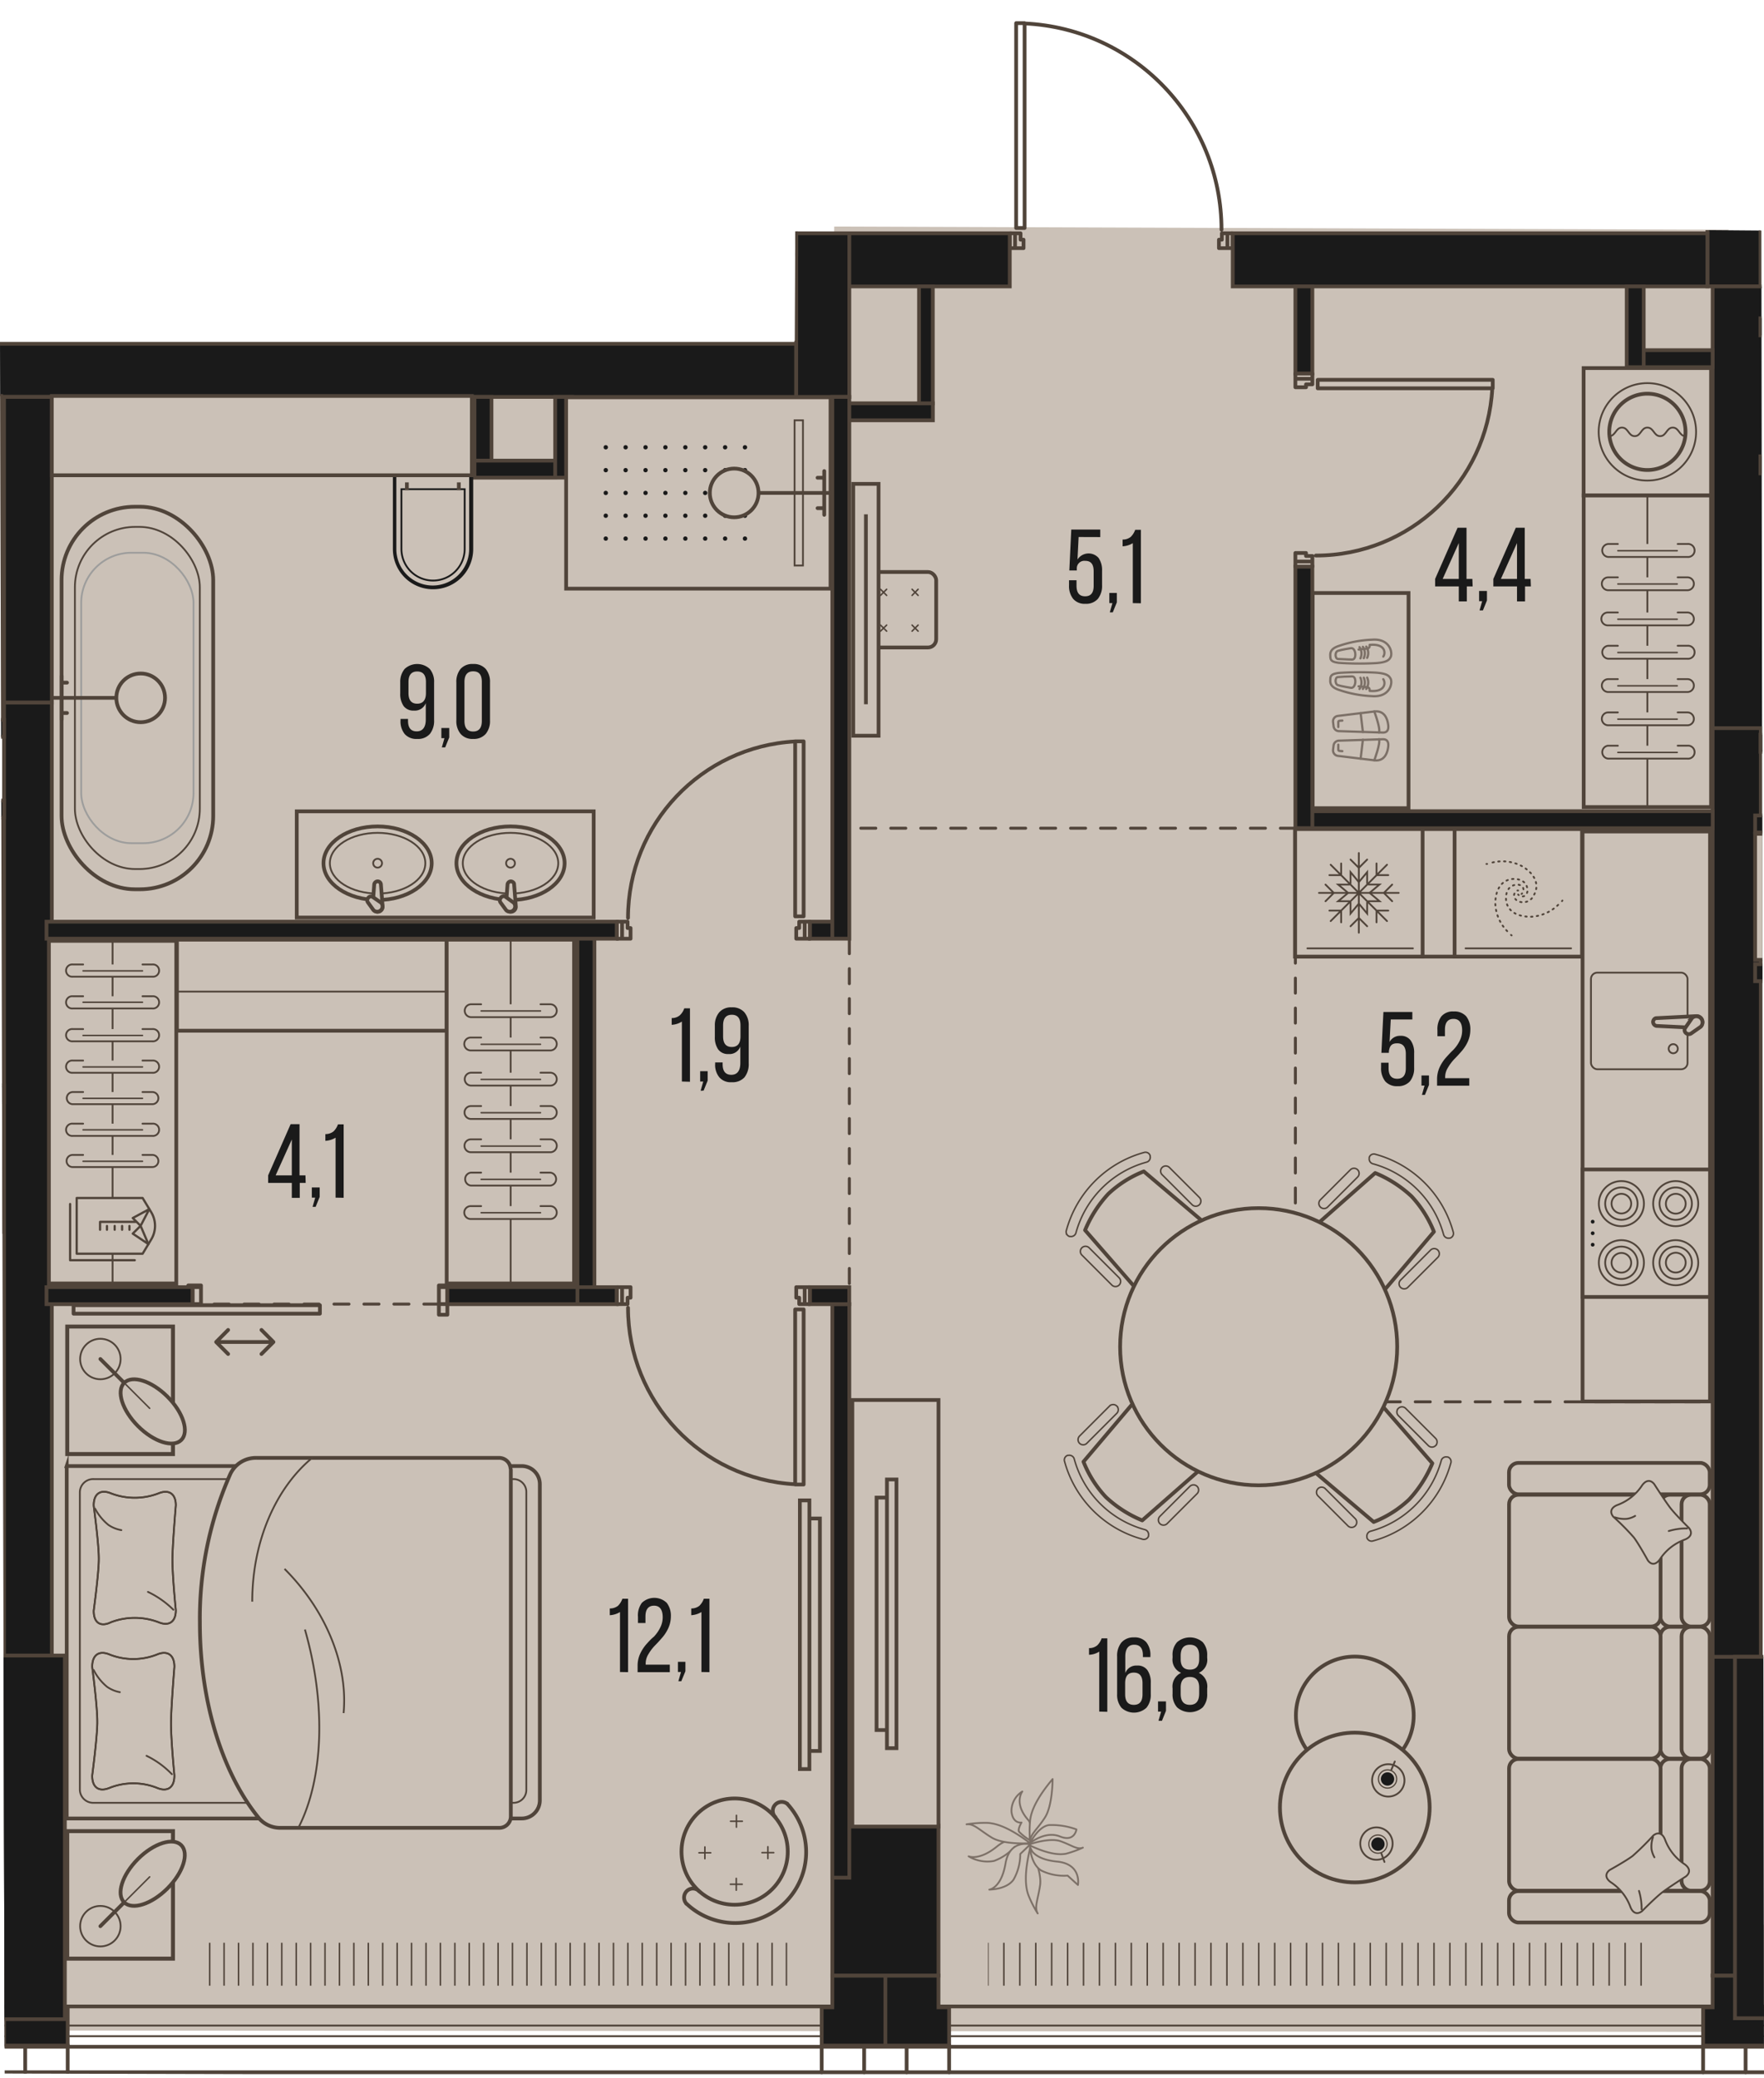 <svg version="1.1" xmlns="http://www.w3.org/2000/svg" xmlns:xlink="http://www.w3.org/1999/xlink" viewBox="356.099 554.372 235.43 277.224"><path d="m356.099 599.863 106.073-.031.071-14.79 28.029-.36.253-30.31 28.813 8.844 1.782 21.348 70.059.567.35 246.465-234.806-.577-.624-231.156Z" fill="none"></path><path fill="#cbc1b7" d="m361.902 603.54 105.18-.875.36-18.065 119.36.425.97 240.435-228.04-.18 2.17-221.74z"></path><clipPath id="a"><path d="m356.099 599.863 106.073-.031.071-14.79 28.029-.36.253-30.31 28.813 8.844 1.782 21.348 70.059.567.35 246.465-234.806-.577-.624-231.156Z" fill="none"></path></clipPath><g clip-path="url(#a)"><defs><clipPath></clipPath><clipPath></clipPath><clipPath></clipPath><clipPath></clipPath><clipPath></clipPath><clipPath></clipPath><clipPath></clipPath><clipPath></clipPath><clipPath></clipPath><clipPath></clipPath><clipPath></clipPath><clipPath></clipPath><clipPath></clipPath><clipPath></clipPath><clipPath></clipPath><clipPath></clipPath><clipPath id="b"><path fill="none" d="M487.965 813.57h87.26v6.08h-87.26z"></path></clipPath><clipPath></clipPath><clipPath></clipPath><clipPath></clipPath><clipPath></clipPath><clipPath></clipPath><clipPath></clipPath><clipPath></clipPath><clipPath id="c"><path fill="none" d="M383.025 813.57h78.13v6.08h-78.13z"></path></clipPath><clipPath></clipPath><clipPath></clipPath><clipPath></clipPath><clipPath></clipPath><clipPath></clipPath><clipPath></clipPath><clipPath id="d"><path fill="none" d="M436.015 613.03h20.44v14.229h-20.44z"></path></clipPath><clipPath></clipPath><clipPath></clipPath><clipPath></clipPath><clipPath></clipPath><clipPath></clipPath><clipPath></clipPath><pattern x="0" y="0" width="68.03" height="42.52" patternTransform="rotate(-180 -15591.348 -8648.557)" patternUnits="userSpaceOnUse"></pattern><pattern x="0" y="0" width="34.02" height="34.02" patternTransform="translate(-111.355 17030.785)" patternUnits="userSpaceOnUse"></pattern></defs><g data-name="Layer 1"><path fill="none" stroke="#51443a" stroke-dasharray="0 0 0 0 0 0 2 2" stroke-linecap="round" stroke-miterlimit="10" stroke-width=".4" d="M528.985 664.87h-59.53m0 14.74v46.49m59.53-61.23v76.529m0 .001h55.69m-170-13.04h-31.75"></path><path fill="#cbc1b7" d="M587.505 811.15h120.29v10.919h-120.29z"></path><path fill="#cbc1b7" d="M472.855 811.15h117.64v10.919h-117.64z"></path><g fill="none" stroke="#50443a" stroke-miterlimit="10" stroke-width=".2" clip-path="url(#b)"><path d="M575.125 813.569v5.73m-2.13-5.73v5.73m-2.13-5.73v5.73m-2.12-5.73v5.73m-2.13-5.73v5.73m-2.12-5.73v5.73m-2.13-5.73v5.73m-2.13-5.73v5.73m-2.12-5.73v5.73m-2.13-5.73v5.73m-2.12-5.73v5.73m-2.13-5.73v5.73m-2.13-5.73v5.73m-2.12-5.73v5.73m-2.13-5.73v5.73m-2.12-5.73v5.73m-2.13-5.73v5.73m-2.13-5.73v5.73m-2.12-5.73v5.73m-2.13-5.73v5.73m-2.12-5.73v5.73m-2.13-5.73v5.73m-2.13-5.73v5.73m-2.12-5.73v5.73m-2.13-5.73v5.73m-2.12-5.73v5.73m-2.13-5.73v5.73m-2.13-5.73v5.73m-2.12-5.73v5.73m-2.13-5.73v5.73m-2.13-5.73v5.73m-2.12-5.73v5.73m-2.13-5.73v5.73m-2.12-5.73v5.73m-2.13-5.73v5.73m-2.13-5.73v5.73m-2.12-5.73v5.73m-2.13-5.73v5.73m-2.12-5.73v5.73m-2.13-5.73v5.73m-2.13-5.73v5.73m-2.12-5.73v5.73"></path></g><path fill="#cbc1b7" d="M369.505 811.15h105.33v10.919h-105.33z"></path><g fill="none" stroke="#50443a" stroke-miterlimit="10" stroke-width=".2" clip-path="url(#c)"><path d="M461.065 813.569v5.73m-1.92-5.73v5.73m-1.93-5.73v5.73m-1.92-5.73v5.73m-1.93-5.73v5.73m-1.92-5.73v5.73m-1.93-5.73v5.73m-1.92-5.73v5.73m-1.93-5.73v5.73m-1.92-5.73v5.73m-1.93-5.73v5.73m-1.92-5.73v5.73m-1.92-5.73v5.73m-1.93-5.73v5.73m-1.92-5.73v5.73m-1.93-5.73v5.73m-1.92-5.73v5.73m-1.93-5.73v5.73m-1.92-5.73v5.73m-1.93-5.73v5.73m-1.92-5.73v5.73m-1.93-5.73v5.73m-1.92-5.73v5.73m-1.92-5.73v5.73m-1.93-5.73v5.73m-1.92-5.73v5.73m-1.93-5.73v5.73m-1.92-5.73v5.73m-1.93-5.73v5.73m-1.92-5.73v5.73m-1.93-5.73v5.73m-1.92-5.73v5.73m-1.93-5.73v5.73m-1.92-5.73v5.73m-1.92-5.73v5.73m-1.93-5.73v5.73m-1.92-5.73v5.73m-1.93-5.73v5.73m-1.92-5.73v5.73m-1.93-5.73v5.73m-1.92-5.73v5.73"></path></g><path fill="#cbc1b7" d="M241.955 811.15h117.64v10.919h-117.64z"></path><path fill="none" stroke="#50443a" stroke-linecap="round" stroke-linejoin="round" stroke-width=".5" d="M414.675 729.78h1.13m0 0v-1.42m0 0h-1.13m0 0v1.419m0-3.679v2.26m0 0h1.13m0 0v-2.26m0 0h-1.13m-32.88 0v2.26m0 0h1.13m0 0v-2.26m0 0h-1.13m3.15 7.32 1.6 1.599m-1.6-1.599 1.6-1.61m6.05 1.61-1.6 1.599m1.6-1.599-1.6-1.61m-6.05 1.61h7.65m-26.68-4.911v1.13m0 0h32.88m0 0v-1.13m0 0h-32.88m49.89-2.409h.57m0 0v-.23m0 0h-1.7m0 0v.23m-33.45 0h.57m1.13 0v-.23m0 0h-1.7m0 0v.23" data-name="doors sliding"></path><path fill="none" stroke="#50443a" stroke-linecap="round" stroke-linejoin="round" stroke-width=".5" d="M492.845 584.509v-27.05m-1.13 27.05v.28m1.13-27.329h-1.13m0 27.33h1.13m0 0v-.281m-1.13-27.049v27.049m0 .281h1.13m0 0v-27.33m0 0h-1.13m0 0v27.33m28.2 2.69v-1.98m0 0h-.74m0 0v.85m0 0h-.39m0 0v1.13m0 0h1.13m0-1.98v1.98m0 0h.71m0 0v-1.98m0 0h-.71m-28.34 1.98h1.13m0 0v-1.13m0 0h-.4m0 0v-.85m0 0h-.73m0 0v1.98m0-1.98h-.71m0 0v1.98m0 0h.71m0 0v-1.98m91.4-9.78h-27.04m27.04 1.13h.29m-27.33-1.13v1.13m27.33 0v-1.13m0 0h-.29m-27.04 1.13h27.04m.29 0v-1.13m0 0h-27.33m0 0v1.13m0 0h27.33m2.69.14v-1.13m0 0h-1.13m0 0v.399m0 0h-.85m0 0v.73m0 .001h1.98m-1.98 0v.709m0 0h1.98m0 0v-.71m0 .001h-1.98m-51.73 29.19h23.08m-23.08-1.13h-.28m23.36 1.13v-1.13m-23.36 0v1.13m0 0h.28m23.08-1.13h-23.08m-.28 0v1.13m0 0h23.36m0 0v-1.13m0 0h-23.36m-2.98 24.24h2.27m0 0v-.74m0 0h-.85m0 0v-.4m0 0h-1.42m0 0v1.14m2.27 0h-2.27m0 0v.7m0 0h2.27m0 0v-.7m-2.27-24.38v1.13m0 0h1.42m0 0v-.39m0 0h.85m0 0v-.74m0 0h-2.27m2.27 0v-.711m0 0h-2.27m0 0v.71m0 .001h2.27m-69.03 71.44v-23.071m1.13 23.071v.279m-1.13-23.349h1.13m0 23.349h-1.13m0 0v-.28m1.13-23.069v23.07m0 .279v-23.35m0 .001h-1.13m0 0v23.349m0 0h1.13m.14 2.981v-2.27m0 0h-.73m0 0v.849m0 0h-.4m0 0v1.42m0 .001h1.13m0-2.27v2.27m0 0h.71m0 0v-2.27m0 0h-.71m-24.37 2.27h1.13m0 0v-1.421m0 0h-.4m0 0v-.85m0 .001h-.73m0 0v2.27m0-2.27h-.71m0 0v2.27m0 0h.71m0 0v-2.27m23.1 52.02v23.07m1.13-23.07v-.291m-1.13 23.361h1.13m0-23.361h-1.13m0 0v.29m1.13 23.071v-23.07m0-.291h-1.13m0 0v23.36m0 .001h1.13m0 0v-23.361m-24.23-2.969v2.26m0 0h.73m0 0v-.851m0 0h.4m0 0v-1.41m0 .001h-1.13m0 2.26v-2.26m0 0h-.71m0 0v2.26m0 0h.71m24.37-2.26h-1.13m0 0v1.409m0 0h.4m0 0v.85m0 .001h.73m0 0v-2.26m0 2.26h.71m0 0v-2.26m0 0h-.71m0 0v2.26m55.63-143.341c0-14.721-11.574-26.841-26.28-27.52m90.65-8.059c-14.723 0-26.846 11.572-27.53 26.28m-24.25 52.77c12.533.006 22.88-9.796 23.55-22.31m-93.04 47.11c-12.51.679-22.307 11.02-22.31 23.549m0 52.011c.003 12.528 9.8 22.87 22.31 23.549"></path><g fill="none" stroke="#50443a" stroke-linecap="square" stroke-linejoin="round"><path stroke-width=".5" d="M9.675 10.51h811.56v811.559H9.675z"></path><path stroke-width=".25" d="M7.125 7.96h816.66v816.659H7.125z"></path><path stroke-width=".25" d="M5.705 6.539h819.5v819.5H5.705z"></path><path stroke-width=".5" d="M4.285 5.119h822.33v822.33H4.285z"></path><path stroke-width=".5" d="M.885 1.719h829.13v829.13H.885z"></path></g><path fill="none" stroke="#50443a" stroke-linecap="round" stroke-linejoin="round" stroke-width=".5" d="M465.765 827.17v3.68m5.67 0v-3.68m-111.97 0v3.68m5.67 0v-3.68m218.27 0v3.68m5.67 0v-3.68m-111.97 0v3.68m5.67 0v-3.68"></path><path fill="#1a1a1a" fill-rule="evenodd" stroke="#50443a" stroke-miterlimit="10" stroke-width=".5" d="M356.635 817.939v4.25h-8.51v5.1h8.51v-9.35zm109.13 9.351h8.5v-9.351h-7.08v4.25h-1.42v5.1zm-102.75-9.351h-6.38v9.35h8.5v-5.1h-2.12v-4.25zm111.25 9.351h8.51v-5.101h-1.42v-4.25h-7.09v9.35zm117.64 0v-5.101h-.85v-4.25h-6.38v4.25h-1.27v5.1h8.5z"></path><path fill="#1a1a1a" stroke="#50443a" stroke-miterlimit="10" stroke-width=".5" d="M467.185 797.939h14.17v20h-14.17zm116.79-220.24h7.09v14.88h-7.09zm-296.22 22.541h174.61v7.09h-174.61z"></path><path fill="#1a1a1a" stroke="#50443a" stroke-miterlimit="10" stroke-width=".5" d="M356.635 607.329h6.38v40.78h-6.38zm0 168.091h6.38v42.52h-6.38zm228.04 0h6.38v42.52h-6.38zM462.365 585.5h7.09v21.83h-7.09zm58.26 0h63.35v7.09h-63.35zm-51.17 0h21.41v7.09h-21.41z"></path><path fill="#1a1a1a" fill-rule="evenodd" stroke="#50443a" stroke-miterlimit="10" stroke-width=".5" d="M592.315 592.59h-7.64v62.07h7.64v-62.07z"></path><path fill="#1a1a1a" stroke="#50443a" stroke-miterlimit="10" stroke-width=".5" d="M584.675 651.519h6.43v123.9h-6.43zm-228.04-3.409h6.38v127.31h-6.38zm-61.8-62.61h167.53v2.83h-167.53zm296.22 11.34h15.19v2.27h-15.19zm0 18.419h13.04v2.27h-13.04z"></path><path fill="#1a1a1a" stroke="#50443a" stroke-miterlimit="10" stroke-width=".5" d="M591.065 652.4h9.91v2.27h-9.91zm-.72 10.77h10.63v2.27h-10.63zm-121.31-54.99h11.57v2.27h-11.57zm104.17-15.59h2.27v10.77h-2.27zm2.27 8.5h9.2v2.27h-9.2zm-145.28 6.239h2.27v10.77h-2.27zm-10.77 8.5h10.77v2.27h-10.77zm0-8.5h2.27v8.5h-2.27z"></path><path fill="#1a1a1a" stroke="#50443a" stroke-miterlimit="10" stroke-width=".5" d="M478.755 592.59h1.84v15.59h-1.84z"></path><path fill="#1a1a1a" fill-rule="evenodd" stroke="#50443a" stroke-miterlimit="10" stroke-width=".5" d="M349.405 661.18h-2.69v2.269h9.92v-2.27h-.71v.29h-7.09l.57-.29z"></path><path fill="#1a1a1a" stroke="#50443a" stroke-miterlimit="10" stroke-width=".5" d="M346.715 650.41h9.92v2.27h-9.92zm243.63 32.599h76.54v2.27h-76.54zm-61.36-90.419h2.27v11.609h-2.27zm0 37.4h2.27v34.87h-2.27zm2.27 32.61h53.43v2.27h-53.43zm-64.07-55.271h2.27v72.28h-2.27zm-104.88 70.011h76.11v2.27h-76.11zm101.9 0h2.98v2.27h-2.98zm-31.04 2.27h2.27v46.49h-2.27zm-17.36 46.49h17.36v2.27h-17.36zm-53.5 0h19.49v2.27h-19.49zm104.88 2.26h2.27v76.53h-2.27zm-34.02-2.26h5.24v2.27h-5.24z"></path><path fill="#1a1a1a" stroke="#50443a" stroke-miterlimit="10" stroke-width=".5" d="M464.205 726.1h5.24v2.27h-5.24zm-174.19-26.93h66.61v2.27h-66.61zm297.64 76.25h6.67v48.22h-6.67zm-232.94-.17h10.04v48.52h-10.04z"></path><path fill="#cbc1b7" stroke="#50443a" stroke-miterlimit="10" stroke-width=".5" d="M567.455 603.479h17.01v17.01h-17.01z"></path><circle cx="575.965" cy="611.989" r="6.5" fill="none" stroke="#50443a" stroke-linecap="round" stroke-miterlimit="10" stroke-width=".24"></circle><path d="M575.965 606.9a5.09 5.09 0 1 1-5.09 5.09 5.1 5.1 0 0 1 5.09-5.091Z" fill="none" stroke="#50443a" stroke-linecap="round" stroke-miterlimit="10" stroke-width=".5"></path><path d="M581.055 612.56c-.85 0-.85-1.14-1.7-1.14s-.85 1.14-1.69 1.14-.85-1.14-1.7-1.14-.84 1.14-1.69 1.14-.85-1.14-1.7-1.14-.85 1.14-1.7 1.14" fill="none" stroke="#50443a" stroke-linecap="round" stroke-miterlimit="10" stroke-width=".24"></path><path fill="#cbc1b7" stroke="#50443a" stroke-miterlimit="10" stroke-width=".5" d="M590.345 665.62h13.08v16.82h-13.08zm-194.64-3.001h39.63v14.17h-39.63z"></path><path d="M413.895 632.73a5.11 5.11 0 0 1-5.11-5.1v-10h10.22v10a5.11 5.11 0 0 1-5.11 5.1Z" fill="#cbc1b7"></path><path d="M418.715 617.87v9.76a4.86 4.86 0 0 1-9.72 0v-9.76h9.72m.5-.5h-10.68v10.26a5.36 5.36 0 0 0 10.72 0v-10.26h-.04Z" fill="#1a1a1a"></path><path d="M417.995 619.759v7.85a4.1 4.1 0 0 1-8.2 0v-7.85h8.2m.24-.24h-8.68v8.09a4.34 4.34 0 0 0 8.68 0v-8.09Z" fill="#1a1a1a"></path><path fill="none" stroke="#50443a" stroke-miterlimit="10" stroke-width=".5" d="M417.335 619.75v-1.02m-6.93 1.02v-1.02"></path><ellipse cx="406.495" cy="669.539" rx="7.22" ry="4.91" fill="#cbc1b7" stroke="#50443a" stroke-miterlimit="10" stroke-width=".5"></ellipse><ellipse cx="406.495" cy="669.539" rx="6.37" ry="4.05" fill="none" stroke="#50443a" stroke-miterlimit="10" stroke-width=".24"></ellipse><circle cx="406.495" cy="669.539" r=".59" fill="none" stroke="#50443a" stroke-miterlimit="10" stroke-width=".24"></circle><path d="m406.935 672.35.23 3a.67.67 0 0 1-1.34 0l.22-3a.48.48 0 0 1 .45-.391.44.44 0 0 1 .44.39Z" fill="#cbc1b7" fill-rule="evenodd" stroke="#50443a" stroke-miterlimit="10" stroke-width=".5"></path><path d="m405.895 674.079 1.05.72a.71.71 0 0 1 0 1 .71.71 0 0 1-1 0l-.72-1a.47.47 0 0 1 0-.61.45.45 0 0 1 .67-.11Z" fill="#cbc1b7" fill-rule="evenodd" stroke="#50443a" stroke-miterlimit="10" stroke-width=".5"></path><ellipse cx="424.235" cy="669.539" rx="7.22" ry="4.91" fill="#cbc1b7" stroke="#50443a" stroke-miterlimit="10" stroke-width=".5"></ellipse><ellipse cx="424.235" cy="669.539" rx="6.37" ry="4.05" fill="none" stroke="#50443a" stroke-miterlimit="10" stroke-width=".24"></ellipse><circle cx="424.235" cy="669.539" r=".59" fill="none" stroke="#50443a" stroke-miterlimit="10" stroke-width=".24"></circle><path d="m424.715 672.35.23 3a.67.67 0 0 1-.66.669.67.67 0 0 1-.67-.67l.22-3a.48.48 0 0 1 .45-.39c.09 0 .43.11.43.39Z" fill="#cbc1b7" fill-rule="evenodd" stroke="#50443a" stroke-miterlimit="10" stroke-width=".5"></path><path d="m423.645 674.079 1 .72a.71.71 0 0 1 0 1 .7.7 0 0 1-1 0l-.73-1a.5.5 0 0 1 0-.61.46.46 0 0 1 .73-.11Z" fill="#cbc1b7" fill-rule="evenodd" stroke="#50443a" stroke-miterlimit="10" stroke-width=".5"></path><path fill="#cbc1b7" stroke="#50443a" stroke-miterlimit="10" stroke-width=".5" d="M431.655 607.379h35.29v25.53h-35.29z"></path><g fill="#1a1a1a" clip-path="url(#d)"><circle cx="436.945" cy="626.229" r=".29"></circle><circle cx="436.945" cy="623.179" r=".29"></circle><circle cx="436.945" cy="620.139" r=".29"></circle><circle cx="436.945" cy="617.099" r=".29"></circle><circle cx="436.945" cy="614.049" r=".29"></circle><circle cx="439.595" cy="626.229" r=".29"></circle><circle cx="439.595" cy="623.179" r=".29"></circle><circle cx="439.595" cy="620.139" r=".29"></circle><circle cx="439.595" cy="617.099" r=".29"></circle><circle cx="439.595" cy="614.049" r=".29"></circle><circle cx="442.255" cy="626.229" r=".29"></circle><circle cx="442.255" cy="623.179" r=".29"></circle><circle cx="442.255" cy="620.139" r=".29"></circle><circle cx="442.255" cy="617.099" r=".29"></circle><circle cx="442.255" cy="614.049" r=".29"></circle><circle cx="444.905" cy="626.229" r=".29"></circle><circle cx="444.905" cy="623.179" r=".29"></circle><circle cx="444.905" cy="620.139" r=".29"></circle><circle cx="444.905" cy="617.099" r=".29"></circle><circle cx="444.905" cy="614.049" r=".29"></circle><circle cx="447.565" cy="626.229" r=".29"></circle><circle cx="447.565" cy="623.179" r=".29"></circle><circle cx="447.565" cy="620.139" r=".29"></circle><circle cx="447.565" cy="617.099" r=".29"></circle><circle cx="447.565" cy="614.049" r=".29"></circle><circle cx="450.215" cy="626.229" r=".29"></circle><circle cx="450.215" cy="623.179" r=".29"></circle><circle cx="450.215" cy="620.139" r=".29"></circle><circle cx="450.215" cy="617.099" r=".29"></circle><circle cx="450.215" cy="614.049" r=".29"></circle><circle cx="452.875" cy="626.229" r=".29"></circle><circle cx="452.875" cy="623.179" r=".29"></circle><circle cx="452.875" cy="620.139" r=".29"></circle><circle cx="452.875" cy="617.099" r=".29"></circle><circle cx="452.875" cy="614.049" r=".29"></circle><circle cx="455.525" cy="626.229" r=".29"></circle><circle cx="455.525" cy="623.179" r=".29"></circle><circle cx="455.525" cy="620.139" r=".29"></circle><circle cx="455.525" cy="617.099" r=".29"></circle><circle cx="455.525" cy="614.049" r=".29"></circle></g><path fill="#cbc1b7" stroke="#50443a" stroke-miterlimit="10" stroke-width=".24" d="M462.145 610.45h1.12v19.37h-1.12z"></path><path fill="none" stroke="#50443a" stroke-miterlimit="10" stroke-width=".5" d="M466.955 620.139h-9.62"></path><path fill="none" stroke="#50443a" stroke-linecap="round" stroke-miterlimit="10" stroke-width=".5" d="M466.105 623.06v-5.84m0 4.95h-.89m.89-4.06h-.89"></path><circle cx="454.085" cy="620.139" r="3.25" fill="#cbc1b7" stroke="#50443a" stroke-miterlimit="10" stroke-width=".5"></circle><path fill="#cbc1b7" stroke="#50443a" stroke-miterlimit="10" stroke-width=".5" d="M330.725 663.77h25.53v35.1h-25.53z"></path><rect x="364.315" y="621.979" width="20.24" height="51.04" rx="9.79" ry="9.79" fill="#cbc1b7" stroke="#50443a" stroke-miterlimit="10" stroke-width=".5"></rect><rect x="366.095" y="624.669" width="16.67" height="45.65" rx="8.05" ry="8.05" fill="#cbc1b7" stroke="#50443a" stroke-miterlimit="10" stroke-width=".24"></rect><rect x="366.935" y="628.119" width="14.99" height="38.75" rx="6.7" ry="6.7" fill="#cbc1b7" stroke="#9d9d9c" stroke-miterlimit="10" stroke-width=".24"></rect><path fill="none" stroke="#50443a" stroke-miterlimit="10" stroke-width=".5" d="M363.195 647.48h9.91"></path><path fill="none" stroke="#50443a" stroke-linecap="round" stroke-miterlimit="10" stroke-width=".5" d="M364.335 644.56v5.829m0-4.94h.71m-.71 4.051h.71"></path><circle cx="374.875" cy="647.479" r="3.25" fill="#cbc1b7" stroke="#50443a" stroke-miterlimit="10" stroke-width=".5"></circle><path fill="#cbc1b7" stroke="#50443a" stroke-miterlimit="10" stroke-width=".5" d="M363.015 607.199h56.06v10.58h-56.06zm-18.54.001h11.78v43.07h-11.78zm184.47 57.789h54.83v17.01h-54.83z"></path><path fill="#cbc1b7" stroke="#50443a" stroke-miterlimit="10" stroke-width=".5" d="M567.315 665.31h17.01v76.04h-17.01z"></path><path fill="#cbc1b7" stroke="#50443a" stroke-miterlimit="10" stroke-width=".5" d="M567.315 710.4h17.01v17.01h-17.01z"></path><circle cx="579.745" cy="714.959" r="3.01" fill="none" stroke="#50443a" stroke-linecap="round" stroke-miterlimit="10" stroke-width=".24"></circle><path d="M577.585 714.96a2.16 2.16 0 1 1 2.16 2.159h0a2.16 2.16 0 0 1-2.16-2.16Z" fill="none" stroke="#50443a" stroke-linecap="round" stroke-miterlimit="10" stroke-width=".24"></path><path d="M578.435 714.96a1.32 1.32 0 1 1 1.28 1.33 1.31 1.31 0 0 1-1.28-1.33Z" fill="none" stroke="#50443a" stroke-linecap="round" stroke-miterlimit="10" stroke-width=".24"></path><circle cx="579.745" cy="722.839" r="3.01" fill="none" stroke="#50443a" stroke-linecap="round" stroke-miterlimit="10" stroke-width=".24"></circle><path d="M577.585 722.85a2.16 2.16 0 1 1 2.16 2.159h0a2.16 2.16 0 0 1-2.16-2.16Z" fill="none" stroke="#50443a" stroke-linecap="round" stroke-miterlimit="10" stroke-width=".24"></path><path d="M578.435 722.85a1.32 1.32 0 1 1 1.31 1.3 1.31 1.31 0 0 1-1.31-1.3Z" fill="none" stroke="#50443a" stroke-linecap="round" stroke-miterlimit="10" stroke-width=".24"></path><circle cx="572.495" cy="714.959" r="3.01" fill="none" stroke="#50443a" stroke-linecap="round" stroke-miterlimit="10" stroke-width=".24"></circle><path d="M570.335 714.96a2.16 2.16 0 1 1 2.16 2.159h0a2.16 2.16 0 0 1-2.16-2.16Z" fill="none" stroke="#50443a" stroke-linecap="round" stroke-miterlimit="10" stroke-width=".24"></path><path d="M571.185 714.96a1.31 1.31 0 1 1 1.31 1.309h0a1.31 1.31 0 0 1-1.31-1.31Z" fill="none" stroke="#50443a" stroke-linecap="round" stroke-miterlimit="10" stroke-width=".24"></path><circle cx="572.495" cy="722.839" r="3.01" fill="none" stroke="#50443a" stroke-linecap="round" stroke-miterlimit="10" stroke-width=".24"></circle><path d="M570.335 722.85a2.16 2.16 0 1 1 2.16 2.159h0a2.16 2.16 0 0 1-2.16-2.16Z" fill="none" stroke="#50443a" stroke-linecap="round" stroke-miterlimit="10" stroke-width=".24"></path><path d="M571.185 722.85a1.31 1.31 0 0 1 2.62 0 1.31 1.31 0 0 1-2.62 0Z" fill="none" stroke="#50443a" stroke-linecap="round" stroke-miterlimit="10" stroke-width=".24"></path><circle cx="568.665" cy="717.369" r=".25" fill="#1a1a1a"></circle><circle cx="568.665" cy="718.909" r=".25" fill="#1a1a1a"></circle><circle cx="568.665" cy="720.439" r=".25" fill="#1a1a1a"></circle><path fill="#cbc1b7" stroke="#50443a" stroke-miterlimit="10" stroke-width=".5" d="M528.955 664.99h17.01V682h-17.01z"></path><path fill="none" stroke="#50443a" stroke-linecap="round" stroke-miterlimit="10" stroke-width=".24" d="M536.345 672.22v-1.49l1.11 1.33m1.11.16v-1.49l-1.11 1.33m1.28.319h1.48l-1.33 1.12"></path><path fill="none" stroke="#50443a" stroke-linecap="round" stroke-miterlimit="10" stroke-width=".24" d="M538.735 674.61h1.48l-1.33-1.12m-.32 1.29v1.479l-1.11-1.33m-1.11-.149v1.479l1.11-1.33m-1.28-.319h-1.48l1.33-1.11m.15-1.111h-1.48l1.33 1.11m1.43.001v-5.32m0 1.98-1.11-1.11m2.22 0-1.11 1.11m0 3.34 3.76-3.76m-1.4 1.389v-1.56m1.57 1.56h-1.57m-2.36 2.371h5.32m-1.98 0 1.11-1.111m0 2.221-1.11-1.11m-3.34 0 3.76 3.759m-1.4-1.399h1.57m-1.57 1.57v-1.57m-2.36-2.36v5.31m0-1.97 1.11 1.109m-2.22 0 1.11-1.11m0-3.339-3.76 3.759m1.4-1.399v1.57m-1.57-1.57h1.57m2.36-2.36h-5.32m1.98 0-1.11 1.11m0-2.221 1.11 1.11m3.34.001-3.76-3.76m1.4 1.389h-1.57m1.57-1.56v1.56m-4.51 9.771h14.09"></path><path fill="#cbc1b7" stroke="#50443a" stroke-miterlimit="10" stroke-width=".5" d="M550.235 664.99h17.01V682h-17.01z"></path><g fill="none" stroke="#50443a" stroke-linecap="round" stroke-linejoin="round" stroke-width=".24"><path d="m559.175 673.639.07-.07"></path><path d="M559.425 673.019a.59.59 0 0 0-.12-.31.87.87 0 0 0-.67-.31c-.76 0-1.54.49-1.54 1.82 0 1 .61 2.41 3.23 2.47h0a5.63 5.63 0 0 0 4-1.87" stroke-dasharray="0 0 0 0 0 0 .19 .58"></path><path d="m564.565 674.6.06-.081"></path></g><g fill="none" stroke="#50443a" stroke-linecap="round" stroke-linejoin="round" stroke-width=".24"><path d="M558.715 673.18h-.09"></path><path d="M558.225 673.59a.66.66 0 0 0-.06.34 1 1 0 0 0 .42.61 1.58 1.58 0 0 0 2.26-.8c.48-.82.68-2.39-1.55-3.77h0a5.61 5.61 0 0 0-4.41-.41" stroke-dasharray="0 0 0 0 0 0 .19 .58"></path><path d="M554.575 669.639h-.09"></path></g><g fill="none" stroke="#50443a" stroke-linecap="round" stroke-linejoin="round" stroke-width=".24"><path d="m558.715 673.72.08.07"></path><path d="M559.335 673.97a.6.6 0 0 0 .32-.12.9.9 0 0 0 .31-.67c0-.76-.49-1.54-1.83-1.54-.94 0-2.4.61-2.47 3.23h0a5.6 5.6 0 0 0 1.87 4" stroke-dasharray="0 0 0 0 0 0 .19 .58"></path><path d="m557.765 679.11.08.06"></path></g><path fill="none" stroke="#50443a" stroke-linecap="round" stroke-miterlimit="10" stroke-width=".24" d="M551.695 680.9h14.09"></path><path fill="#cbc1b7" d="M567.635 682.329h16.37v16.51h-16.37z"></path><rect x="568.435" y="684.139" width="12.89" height="12.89" rx=".85" ry=".85" fill="none" stroke="#50443a" stroke-linecap="round" stroke-miterlimit="10" stroke-width=".24"></rect><path d="m577.175 690.21 5.36-.271c.431 0 .78.35.78.78v.01a.78.78 0 0 1-.78.78l-5.36-.26a.56.56 0 0 1-.45-.52c-.01-.16.13-.51.45-.52Z" fill="#cbc1b7" fill-rule="evenodd" stroke="#50443a" stroke-miterlimit="10" stroke-width=".5"></path><path d="m581.075 691.43.85-1.23a.83.83 0 0 1 1.16 0 .82.82 0 0 1 0 1.159l-1.23.86a.58.58 0 0 1-.72 0 .53.53 0 0 1-.06-.79Z" fill="#cbc1b7" fill-rule="evenodd" stroke="#50443a" stroke-miterlimit="10" stroke-width=".5"></path><circle cx="579.415" cy="694.289" r=".61" fill="none" stroke="#50443a" stroke-linecap="round" stroke-miterlimit="10" stroke-width=".24"></circle><rect x="577.705" y="789.049" width="6.57" height="17.58" rx="1.26" ry="1.26" fill="#cbc1b7" stroke="#50443a" stroke-linecap="round" stroke-linejoin="round" stroke-width=".5"></rect><rect x="557.495" y="806.679" width="26.79" height="4.19" rx="1.26" ry="1.26" fill="#cbc1b7" stroke="#50443a" stroke-linecap="round" stroke-linejoin="round" stroke-width=".5"></rect><rect x="557.495" y="749.549" width="26.79" height="4.19" rx="1.26" ry="1.26" fill="#cbc1b7" stroke="#50443a" stroke-linecap="round" stroke-linejoin="round" stroke-width=".5"></rect><rect x="580.525" y="789.049" width="3.76" height="17.58" rx="1.26" ry="1.26" fill="#cbc1b7" stroke="#50443a" stroke-linecap="round" stroke-linejoin="round" stroke-width=".5"></rect><rect x="557.505" y="789.049" width="20.22" height="17.58" rx="1.26" ry="1.26" fill="#cbc1b7" stroke="#50443a" stroke-linecap="round" stroke-linejoin="round" stroke-width=".5"></rect><rect x="577.705" y="771.419" width="6.57" height="17.58" rx="1.26" ry="1.26" fill="#cbc1b7" stroke="#50443a" stroke-linecap="round" stroke-linejoin="round" stroke-width=".5"></rect><rect x="580.525" y="771.419" width="3.76" height="17.58" rx="1.26" ry="1.26" fill="#cbc1b7" stroke="#50443a" stroke-linecap="round" stroke-linejoin="round" stroke-width=".5"></rect><rect x="557.505" y="771.419" width="20.22" height="17.58" rx="1.26" ry="1.26" fill="#cbc1b7" stroke="#50443a" stroke-linecap="round" stroke-linejoin="round" stroke-width=".5"></rect><rect x="577.705" y="753.799" width="6.57" height="17.58" rx="1.26" ry="1.26" fill="#cbc1b7" stroke="#50443a" stroke-linecap="round" stroke-linejoin="round" stroke-width=".5"></rect><rect x="580.525" y="753.799" width="3.76" height="17.58" rx="1.26" ry="1.26" fill="#cbc1b7" stroke="#50443a" stroke-linecap="round" stroke-linejoin="round" stroke-width=".5"></rect><rect x="557.505" y="753.799" width="20.22" height="17.58" rx="1.26" ry="1.26" fill="#cbc1b7" stroke="#50443a" stroke-linecap="round" stroke-linejoin="round" stroke-width=".5"></rect><path d="M570.925 803.87s2.2-1.22 3.07-1.88a35.796 35.796 0 0 0 2.77-2.74c.69-.54 1.28-.22 1.58.62a6.7 6.7 0 0 0 2.51 3.17c.75.49.93 1.14.25 1.68 0 0-2.17 1.38-3.11 2.09s-2.72 2.52-2.74 2.54c-.69.539-1.28.219-1.58-.62a6.68 6.68 0 0 0-2.51-3.18c-.75-.48-.93-1.14-.24-1.68Z" fill="#cbc1b7"></path><path d="M570.925 803.87s2.2-1.22 3.07-1.88a35.796 35.796 0 0 0 2.77-2.74c.69-.54 1.28-.22 1.58.62a6.7 6.7 0 0 0 2.51 3.17c.75.49.93 1.14.25 1.68 0 0-2.17 1.38-3.11 2.09s-2.72 2.52-2.74 2.54c-.69.539-1.28.219-1.58-.62a6.68 6.68 0 0 0-2.51-3.18c-.75-.48-.93-1.14-.24-1.68Z" fill="none" stroke="#50443a" stroke-linecap="round" stroke-linejoin="round" stroke-width=".24"></path><path d="M576.715 799.48a3.78 3.78 0 0 0-.2 1.599c.066.383.198.752.39 1.09m-1.71 6.951a8.289 8.289 0 0 0-.35-2.47" fill="none" stroke="#50443a" stroke-linecap="round" stroke-linejoin="round" stroke-width=".24"></path><path d="M576.035 762.57s-1.22-2.21-1.88-3.08a33.291 33.291 0 0 0-2.75-2.771c-.54-.68-.21-1.28.63-1.58a6.7 6.7 0 0 0 3.17-2.51c.49-.75 1.14-.93 1.68-.24 0 0 1.38 2.16 2.09 3.1s2.52 2.72 2.54 2.74c.54.69.21 1.28-.63 1.58a6.7 6.7 0 0 0-3.17 2.48c-.49.78-1.14 1-1.68.28Z" fill="#cbc1b7"></path><path d="M576.035 762.57s-1.22-2.21-1.88-3.08a33.291 33.291 0 0 0-2.75-2.771c-.54-.68-.21-1.28.63-1.58a6.7 6.7 0 0 0 3.17-2.51c.49-.75 1.14-.93 1.68-.24 0 0 1.38 2.16 2.09 3.1s2.52 2.72 2.54 2.74c.54.69.21 1.28-.63 1.58a6.7 6.7 0 0 0-3.17 2.48c-.49.78-1.14 1-1.68.28Z" fill="none" stroke="#50443a" stroke-linecap="round" stroke-linejoin="round" stroke-width=".24"></path><path d="M571.645 756.81a3.78 3.78 0 0 0 1.6.2 3.16 3.16 0 0 0 1.09-.39m6.95 1.67a8.289 8.289 0 0 0-2.47.349" fill="none" stroke="#50443a" stroke-linecap="round" stroke-linejoin="round" stroke-width=".24"></path><circle cx="536.915" cy="783.249" r="7.86" fill="#cbc1b7" stroke="#50443a" stroke-miterlimit="10" stroke-width=".5"></circle><circle cx="536.915" cy="795.529" r="9.99" fill="#cbc1b7" stroke="#50443a" stroke-miterlimit="10" stroke-width=".5"></circle><circle cx="539.805" cy="800.339" r="2.16" fill="#cbc1b7" stroke="#50443a" stroke-miterlimit="10" stroke-width=".24"></circle><circle cx="540.005" cy="800.409" r="1.22" fill="#cbc1b7" stroke="#50443a" stroke-linecap="round" stroke-linejoin="round" stroke-width=".16"></circle><circle cx="540.005" cy="800.409" r=".89" fill="#1a1a1a"></circle><path fill="none" stroke="#50443a" stroke-linecap="round" stroke-linejoin="round" stroke-width=".24" d="m540.875 802.79-.43-1.18"></path><circle cx="541.385" cy="791.909" r="2.16" fill="#cbc1b7" stroke="#50443a" stroke-miterlimit="10" stroke-width=".24"></circle><circle cx="541.285" cy="791.719" r="1.22" fill="#cbc1b7" stroke="#50443a" stroke-linecap="round" stroke-linejoin="round" stroke-width=".16"></circle><circle cx="541.285" cy="791.719" r=".89" fill="#1a1a1a"></circle><path fill="none" stroke="#50443a" stroke-linecap="round" stroke-linejoin="round" stroke-width=".24" d="m542.255 789.389-.48 1.15"></path><path fill="#cbc1b7" stroke="#50443a" stroke-miterlimit="10" stroke-width=".5" d="M469.855 741.16h11.5v56.909h-11.5z"></path><path fill="#cbc1b7" stroke="#50443a" stroke-miterlimit="10" stroke-width=".5" d="M474.475 751.759h1.27v35.85h-1.27zm-1.39 2.421h1.39v31.01h-1.39zm-10.23.369h1.27v35.85h-1.27zm1.28 2.42h1.39v31.01h-1.39z"></path><rect x="470.975" y="630.689" width="10.07" height="10.07" rx="1.1" ry="1.1" fill="#cbc1b7" stroke="#50443a" stroke-miterlimit="10" stroke-width=".5"></rect><path fill="none" stroke="#50443a" stroke-linecap="round" stroke-miterlimit="10" stroke-width=".2" d="m477.825 638.579.81-.81m0 .81-.81-.81m-4.21.81.82-.81m0 .81-.82-.81m4.21-3.959.81-.82m0 .82-.81-.82m-4.21.82.82-.82m0 .82-.82-.82"></path><path fill="#cbc1b7" stroke="#50443a" stroke-miterlimit="10" stroke-width=".5" d="M469.975 618.93h3.38v33.6h-3.38z"></path><path fill="none" stroke="#50443a" stroke-miterlimit="10" stroke-width=".5" d="M471.665 622.99v25.339"></path><path d="M379.715 691.889h36v-12.15h-36v12.15Z" fill="#cbc1b7" fill-rule="evenodd" stroke="#50443a" stroke-miterlimit="10" stroke-width=".5"></path><path d="M415.715 686.67h-36" fill="none" stroke="#50443a" stroke-linecap="round" stroke-miterlimit="10" stroke-width=".24"></path><path d="M362.625 725.61v-45.711h17v45.71h-17Z" fill="#cbc1b7" fill-rule="evenodd" stroke="#50443a" stroke-miterlimit="10" stroke-width=".5"></path><path d="M371.125 679.9v45.71" fill="none" stroke="#50443a" stroke-linecap="round" stroke-miterlimit="10" stroke-width=".24"></path><path d="M415.715 725.61v-45.87h17v45.87h-17Z" fill="#cbc1b7" fill-rule="evenodd" stroke="#50443a" stroke-miterlimit="10" stroke-width=".5"></path><path d="M424.255 679.74v45.87" fill="none" stroke="#50443a" stroke-linecap="round" stroke-miterlimit="10" stroke-width=".24"></path><path d="M584.465 620.48v41.57h-17v-41.57h17Z" fill="#cbc1b7" fill-rule="evenodd" stroke="#50443a" stroke-miterlimit="10" stroke-width=".5"></path><path d="M575.965 662.05v-41.57" fill="none" stroke="#50443a" stroke-linecap="round" stroke-miterlimit="10" stroke-width=".24"></path><path d="M365.005 749.97h60.73a2.41 2.41 0 0 1 2.41 2.409v42.2a2.41 2.41 0 0 1-2.41 2.41h-60.73v-47.02Z" fill="#cbc1b7" stroke="#50443a" stroke-miterlimit="10" stroke-width=".5"></path><path d="M368.515 751.71h56.12c.945 0 1.71.765 1.71 1.71v39.77a1.71 1.71 0 0 1-1.71 1.71h-56.1a1.78 1.78 0 0 1-1.78-1.78v-39.65a1.78 1.78 0 0 1 1.76-1.761Z" fill="#cbc1b7" stroke="#50443a" stroke-miterlimit="10" stroke-width=".24"></path><path d="M368.405 791.29c0-.071.64-4.841.68-7s-.68-7.44-.68-7.531c0-1.69 1-2.2 2.31-1.65a8.6 8.6 0 0 0 6.35 0c1.33-.56 2.31 0 2.31 1.65 0 0-.41 5-.45 7.25s.45 7.19.45 7.25c0 1.69-1 2.2-2.31 1.65a8.6 8.6 0 0 0-6.35 0c-1.33.55-2.31.04-2.31-1.62Z" fill="#cbc1b7" stroke="#50443a" stroke-miterlimit="10" stroke-width=".24"></path><path d="M368.405 791.29c0-.071.64-4.841.68-7s-.68-7.44-.68-7.531c0-1.69 1-2.2 2.31-1.65a8.6 8.6 0 0 0 6.35 0c1.33-.56 2.31 0 2.31 1.65 0 0-.41 5-.45 7.25s.45 7.19.45 7.25c0 1.69-1 2.2-2.31 1.65a8.6 8.6 0 0 0-6.35 0c-1.33.55-2.31.04-2.31-1.62Z" fill="none" stroke="#50443a" stroke-linecap="round" stroke-linejoin="round" stroke-width=".24"></path><path d="M368.605 777.19a7 7 0 0 0 1.78 2.23 4.39 4.39 0 0 0 1.71.719m6.94 10.94a11.81 11.81 0 0 0-3.38-2.45" fill="none" stroke="#50443a" stroke-linecap="round" stroke-linejoin="round" stroke-width=".24"></path><path fill="#cbc1b7" stroke="#50443a" stroke-miterlimit="10" stroke-width=".53" d="M365.075 731.36h14.11v17.01h-14.11z"></path><circle cx="369.495" cy="735.689" r="2.7" fill="#cbc1b7" stroke="#50443a" stroke-miterlimit="10" stroke-width=".24"></circle><ellipse cx="376.485" cy="742.68" rx="2.78" ry="5.39" transform="rotate(-45 376.485 742.68)" fill="#cbc1b7" stroke="#50443a" stroke-miterlimit="10" stroke-width=".5"></ellipse><path fill="none" stroke="#50443a" stroke-linecap="round" stroke-miterlimit="10" stroke-width=".5" d="m372.675 738.87-3.18-3.181"></path><path fill="none" stroke="#50443a" stroke-linecap="round" stroke-miterlimit="10" stroke-width=".2" d="m376.075 742.269-3.18-3.18"></path><path fill="#cbc1b7" stroke="#50443a" stroke-miterlimit="10" stroke-width=".53" d="M365.075 798.68h14.11v17.01h-14.11z"></path><circle cx="369.495" cy="811.359" r="2.7" fill="#cbc1b7" stroke="#50443a" stroke-miterlimit="10" stroke-width=".24"></circle><ellipse cx="376.476" cy="804.361" rx="5.39" ry="2.78" transform="rotate(-45 376.476 804.361)" fill="#cbc1b7" stroke="#50443a" stroke-miterlimit="10" stroke-width=".5"></ellipse><path fill="none" stroke="#50443a" stroke-linecap="round" stroke-miterlimit="10" stroke-width=".5" d="m372.675 808.18-3.18 3.18"></path><path fill="none" stroke="#50443a" stroke-linecap="round" stroke-miterlimit="10" stroke-width=".2" d="m376.075 804.78-3.18 3.18"></path><path d="M424.245 750.37a1.53 1.53 0 0 0-1.56-1.49h-32.38a3.77 3.77 0 0 0-3.45 2.11 47.62 47.62 0 0 0-4.08 19.88c0 10.76 3.12 20.26 7.9 26.1a3.75 3.75 0 0 0 2.91 1.27h29.13a1.53 1.53 0 0 0 1.56-1.49v-46.38" fill="#cbc1b7" stroke="#50443a" stroke-miterlimit="10" stroke-width=".5"></path><path d="M397.765 748.88c-4.82 4-8 11.07-8 19.18m12.19 14.87c.59-6.22-2.15-13.51-7.88-19.24m1.91 34.42c3.2-6.331 3.73-16.13.81-26.331m-28.19-2.489c0-.06.64-4.701.68-6.761s-.69-7.23-.68-7.32c0-1.64 1-2.14 2.3-1.6a8.83 8.83 0 0 0 6.36 0c1.32-.54 2.3 0 2.3 1.6 0 0-.41 4.82-.45 7s.45 7 .45 7c0 1.64-1 2.14-2.3 1.6a8.94 8.94 0 0 0-6.36 0c-1.32.65-2.3.15-2.3-1.52Z" fill="#cbc1b7" stroke="#50443a" stroke-miterlimit="10" stroke-width=".24"></path><path d="M368.605 769.29c0-.06.64-4.701.68-6.761s-.69-7.23-.68-7.32c0-1.64 1-2.14 2.3-1.6a8.83 8.83 0 0 0 6.36 0c1.32-.54 2.3 0 2.3 1.6 0 0-.41 4.82-.45 7s.45 7 .45 7c0 1.64-1 2.14-2.3 1.6a8.94 8.94 0 0 0-6.36 0c-1.32.65-2.3.15-2.3-1.52Z" fill="none" stroke="#50443a" stroke-linecap="round" stroke-linejoin="round" stroke-width=".24"></path><path d="M368.795 755.66a7 7 0 0 0 1.78 2.169 4.45 4.45 0 0 0 1.72.69m6.94 10.62a12.33 12.33 0 0 0-3.39-2.38" fill="none" stroke="#50443a" stroke-linecap="round" stroke-linejoin="round" stroke-width=".24"></path><path d="M539.715 708.389a14.78 14.78 0 0 1 10.33 10.33.65.65 0 0 1-.42.84h-.11a.67.67 0 0 1-.76-.51 13.46 13.46 0 0 0-9.4-9.4.67.67 0 0 1-.51-.76v-.11a.65.65 0 0 1 .87-.39Z" fill="#cbc1b7"></path><path d="M539.715 708.389a14.78 14.78 0 0 1 10.33 10.33.65.65 0 0 1-.42.84h-.11a.67.67 0 0 1-.76-.51 13.46 13.46 0 0 0-9.4-9.4.67.67 0 0 1-.51-.76v-.11a.65.65 0 0 1 .87-.39Z" fill="none" stroke="#50443a" stroke-miterlimit="10" stroke-width=".2"></path><path d="M539.635 710.87a16.18 16.18 0 0 1 4.84 3.1 15.07 15.07 0 0 1 3 4.739l-6.93 8.16a1.71 1.71 0 0 1-2.26.09 38.521 38.521 0 0 1-3.75-3 37.154 37.154 0 0 1-3-3.74 1.74 1.74 0 0 1 .08-2.27l8.02-7.08Z" fill="#cbc1b7" stroke="#50443a" stroke-linecap="round" stroke-linejoin="round" stroke-width=".5"></path><path d="M543.025 726.129a.688.688 0 0 1 .003-.973l3.996-3.995a.688.688 0 0 1 .972-.003.688.688 0 0 1-.004.972l-3.995 3.995a.688.688 0 0 1-.972.004Zm-10.703-10.717a.688.688 0 0 1 .003-.972l3.996-3.995a.688.688 0 0 1 .972-.004.688.688 0 0 1-.004.972l-3.995 3.995a.688.688 0 0 1-.972.004Z" fill="#cbc1b7" stroke="#50443a" stroke-miterlimit="10" stroke-width=".2"></path><path d="M498.435 718.48a14.82 14.82 0 0 1 10.33-10.341.65.65 0 0 1 .84.43v.1a.66.66 0 0 1-.5.76 13.48 13.48 0 0 0-9.4 9.4.67.67 0 0 1-.76.51h-.11a.65.65 0 0 1-.4-.86Z" fill="#cbc1b7"></path><path d="M498.435 718.48a14.82 14.82 0 0 1 10.33-10.341.65.65 0 0 1 .84.43v.1a.66.66 0 0 1-.5.76 13.48 13.48 0 0 0-9.4 9.4.67.67 0 0 1-.76.51h-.11a.65.65 0 0 1-.4-.86Z" fill="none" stroke="#50443a" stroke-miterlimit="10" stroke-width=".2"></path><path d="M500.915 718.5a16.31 16.31 0 0 1 3.1-4.84 14.93 14.93 0 0 1 4.74-3l8.16 6.919a1.75 1.75 0 0 1 .09 2.27 23.87 23.87 0 0 1-6.79 6.79 1.75 1.75 0 0 1-2.27-.09l-7.03-8.05Z" fill="#cbc1b7" stroke="#50443a" stroke-linecap="round" stroke-linejoin="round" stroke-width=".5"></path><path d="M516.174 715.104a.688.688 0 0 1-.972-.003l-3.995-3.995a.688.688 0 0 1-.004-.973.688.688 0 0 1 .973.004l3.995 3.995c.27.27.27.705.003.972Zm-10.713 10.717a.687.687 0 0 1-.972-.003l-3.995-3.996a.688.688 0 0 1-.004-.972.687.687 0 0 1 .973.004l3.995 3.995c.27.27.27.705.003.972Z" fill="#cbc1b7" stroke="#50443a" stroke-miterlimit="10" stroke-width=".2"></path><path d="M549.715 749.62a14.8 14.8 0 0 1-10.34 10.33.65.65 0 0 1-.84-.42v-.11a.67.67 0 0 1 .51-.76 13.45 13.45 0 0 0 9.4-9.39.66.66 0 0 1 .76-.51h.11a.65.65 0 0 1 .4.86Z" fill="#cbc1b7"></path><path d="M549.715 749.62a14.8 14.8 0 0 1-10.34 10.33.65.65 0 0 1-.84-.42v-.11a.67.67 0 0 1 .51-.76 13.45 13.45 0 0 0 9.4-9.39.66.66 0 0 1 .76-.51h.11a.65.65 0 0 1 .4.86Z" fill="none" stroke="#50443a" stroke-miterlimit="10" stroke-width=".2"></path><path d="M547.265 749.6a16.19 16.19 0 0 1-3.1 4.83 14.751 14.751 0 0 1-4.73 3l-8.17-6.92a1.74 1.74 0 0 1-.08-2.27 23.21 23.21 0 0 1 6.79-6.79 1.71 1.71 0 0 1 2.26.09l7.03 8.06Z" fill="#cbc1b7" stroke="#50443a" stroke-linecap="round" stroke-linejoin="round" stroke-width=".5"></path><path d="M532.003 752.985a.688.688 0 0 1 .973.004l3.995 3.995c.27.27.27.705.003.972a.688.688 0 0 1-.972-.003l-3.995-3.995a.688.688 0 0 1-.004-.973Zm10.727-10.713a.688.688 0 0 1 .973.004l3.995 3.995c.27.27.27.705.003.972a.688.688 0 0 1-.972-.003l-3.995-3.996a.688.688 0 0 1-.004-.972Z" fill="#cbc1b7" stroke="#50443a" stroke-miterlimit="10" stroke-width=".2"></path><path d="M508.515 759.71a14.8 14.8 0 0 1-10.33-10.331.65.65 0 0 1 .42-.84h.11a.67.67 0 0 1 .76.51 13.46 13.46 0 0 0 9.4 9.4.67.67 0 0 1 .51.76v.11a.66.66 0 0 1-.87.39Z" fill="#cbc1b7"></path><path d="M508.515 759.71a14.8 14.8 0 0 1-10.33-10.331.65.65 0 0 1 .42-.84h.11a.67.67 0 0 1 .76.51 13.46 13.46 0 0 0 9.4 9.4.67.67 0 0 1 .51.76v.11a.66.66 0 0 1-.87.39Z" fill="none" stroke="#50443a" stroke-miterlimit="10" stroke-width=".2"></path><path d="M508.545 757.22a16 16 0 0 1-4.84-3.1 14.83 14.83 0 0 1-3-4.73l6.92-8.16a1.73 1.73 0 0 1 2.27-.09 36.93 36.93 0 0 1 3.74 3 38.519 38.519 0 0 1 3.05 3.75 1.75 1.75 0 0 1-.09 2.27l-8.05 7.06Z" fill="#cbc1b7" stroke="#50443a" stroke-linecap="round" stroke-linejoin="round" stroke-width=".5"></path><path d="M505.15 741.965a.688.688 0 0 1-.003.972l-3.995 3.995a.687.687 0 0 1-.972.004.688.688 0 0 1 .003-.972l3.996-3.996a.687.687 0 0 1 .972-.003Zm10.721 10.716a.688.688 0 0 1-.004.972l-3.995 3.995a.687.687 0 0 1-.972.004.688.688 0 0 1 .004-.972l3.995-3.995a.688.688 0 0 1 .972-.004Z" fill="#cbc1b7" stroke="#50443a" stroke-miterlimit="10" stroke-width=".2"></path><circle cx="524.085" cy="734.049" r="18.49" fill="#cbc1b7" stroke="#50443a" stroke-miterlimit="10" stroke-width=".5"></circle><path d="M447.715 808.35a9.47 9.47 0 0 0 13.44-13.331" fill="#cbc1b7" stroke="#50443a" stroke-linecap="round" stroke-linejoin="round" stroke-width=".5"></path><path d="M449.425 806.71a1.16 1.16 0 0 0-1.86.219 1.21 1.21 0 0 0 .14 1.42m13.44-13.33a1.19 1.19 0 0 0-1.56 1.79" fill="#cbc1b7" stroke="#50443a" stroke-linecap="round" stroke-linejoin="round" stroke-width=".5"></path><circle cx="454.145" cy="801.409" r="7.09" fill="#cbc1b7" stroke="#50443a" stroke-linecap="round" stroke-linejoin="round" stroke-width=".5"></circle><path fill="none" stroke="#50443a" stroke-linecap="round" stroke-linejoin="round" stroke-width=".2" d="M458.585 802.34v-1.581m.78.791h-1.57m-3.43 5.01v-1.58m.79.789h-1.58m.81-7.619v-1.581m.79.791h-1.58m-3.42 5v-1.57m.78.779h-1.57"></path><circle cx="493.345" cy="801.029" r="7.14" fill="#cbc1b7"></circle><path d="M493.605 800.889s1.58 3.12 1.31 5-.81 2.92-.32 3.77c-.504-.797-.93-1.64-1.27-2.52-.38-1.1-.54-2.92.28-6.25Zm-.26-.399s2.76-1 4.28-.47 2.26 1.19 3 .86a14.26 14.26 0 0 1-2.24.81c-.94.18-2.45.05-5.04-1.2Z" fill="#cbc1b7" stroke="#7c7067" stroke-linecap="round" stroke-linejoin="round" stroke-width=".24"></path><path d="M499.765 798.449s-.23 1.74-2.2.94-4 .89-4 .89 1.08-2.2 2.53-2.41a9.51 9.51 0 0 1 3.67.58Zm-6.28 1.401s.53-1.891-.15-2.651c-2-2.26-.79-3.81-.79-3.81a3.05 3.05 0 0 0-1.45 2.68c.19 1.68 1.34 1.46 1.34 1.46s-.6 1-.29 1.27c.405.4.854.753 1.34 1.05Zm-.15.7s-1.8-1.76-4.18.18-3.78 1.31-3.78 1.31a4.9 4.9 0 0 0 3.37.62 6.72 6.72 0 0 0 2.75-1.87l1.84-.24Z" fill="#cbc1b7" stroke="#7c7067" stroke-linecap="round" stroke-linejoin="round" stroke-width=".24"></path><path d="M493.605 800.44s-2.75-.73-3.31 2.57-2.16 3.47-2.16 3.47 2.28 0 3.22-1.31a6.83 6.83 0 0 0 .91-3.44l1.34-1.29Zm6.36 5.42s.54-2.8-2.79-3.12-3.61-1.92-3.61-1.92.11 2.28 1.52 3.12a6.79 6.79 0 0 0 3.5.67l1.38 1.25Zm-3.38-14.13s0 3.5-1 5.09-2 2.26-2 3.25a14.451 14.451 0 0 1 0-2.83c.13-1.18.8-2.88 3-5.51Z" fill="#cbc1b7" stroke="#7c7067" stroke-linecap="round" stroke-linejoin="round" stroke-width=".24"></path><path d="M493.585 800.29s-3.49.25-5.14-.761-2.37-1.88-3.35-1.76a15.573 15.573 0 0 1 2.82-.19c1.18.07 2.92.63 5.67 2.71Z" fill="#cbc1b7" stroke="#7c7067" stroke-linecap="round" stroke-linejoin="round" stroke-width=".24"></path><path d="M420.315 688.36h-1.36a.86.86 0 0 0 0 1.719h10.59a.86.86 0 0 0 0-1.72h-1.31" fill="#cbc1b7" fill-rule="evenodd" stroke="#50443a" stroke-linecap="round" stroke-miterlimit="10" stroke-width=".24"></path><path fill="none" stroke="#50443a" stroke-linecap="round" stroke-miterlimit="10" stroke-width=".2" d="M428.235 689.25h-7.92"></path><path d="M420.315 692.8h-1.36a.86.86 0 1 0-.01 1.719h10.6a.86.86 0 0 0 0-1.72h-1.31" fill="#cbc1b7" fill-rule="evenodd" stroke="#50443a" stroke-linecap="round" stroke-miterlimit="10" stroke-width=".24"></path><path fill="none" stroke="#50443a" stroke-linecap="round" stroke-miterlimit="10" stroke-width=".2" d="M428.235 693.699h-7.92"></path><path d="M420.315 697.49h-1.36a.86.86 0 0 0 0 1.719h10.59a.86.86 0 0 0 0-1.72h-1.31" fill="#cbc1b7" fill-rule="evenodd" stroke="#50443a" stroke-linecap="round" stroke-miterlimit="10" stroke-width=".24"></path><path fill="none" stroke="#50443a" stroke-linecap="round" stroke-miterlimit="10" stroke-width=".2" d="M428.235 698.389h-7.92"></path><path d="M420.315 701.94h-1.36a.86.86 0 0 0 0 1.72h10.59a.86.86 0 0 0 0-1.72h-1.31" fill="#cbc1b7" fill-rule="evenodd" stroke="#50443a" stroke-linecap="round" stroke-miterlimit="10" stroke-width=".24"></path><path fill="none" stroke="#50443a" stroke-linecap="round" stroke-miterlimit="10" stroke-width=".2" d="M428.235 702.829h-7.92"></path><path d="M420.315 706.38h-1.36a.86.86 0 1 0-.01 1.72h10.6a.86.86 0 1 0 .01-1.72h-1.32" fill="#cbc1b7" fill-rule="evenodd" stroke="#50443a" stroke-linecap="round" stroke-miterlimit="10" stroke-width=".24"></path><path fill="none" stroke="#50443a" stroke-linecap="round" stroke-miterlimit="10" stroke-width=".2" d="M428.235 707.28h-7.92"></path><path d="M420.315 710.82h-1.36a.87.87 0 0 0 0 1.73h10.59a.87.87 0 0 0 0-1.73h-1.31" fill="#cbc1b7" fill-rule="evenodd" stroke="#50443a" stroke-linecap="round" stroke-miterlimit="10" stroke-width=".24"></path><path fill="none" stroke="#50443a" stroke-linecap="round" stroke-miterlimit="10" stroke-width=".2" d="M428.235 711.72h-7.92"></path><path d="M420.315 715.29h-1.36a.86.86 0 1 0-.01 1.719h10.6a.86.86 0 0 0 0-1.72h-1.31" fill="#cbc1b7" fill-rule="evenodd" stroke="#50443a" stroke-linecap="round" stroke-miterlimit="10" stroke-width=".24"></path><path fill="none" stroke="#50443a" stroke-linecap="round" stroke-miterlimit="10" stroke-width=".2" d="M428.235 716.17h-7.92"></path><path d="M367.195 683.05h-1.37a.82.82 0 1 0 0 1.63h10.6a.82.82 0 1 0 0-1.63h-1.31" fill="#cbc1b7" fill-rule="evenodd" stroke="#50443a" stroke-linecap="round" stroke-miterlimit="10" stroke-width=".24"></path><path fill="none" stroke="#50443a" stroke-linecap="round" stroke-miterlimit="10" stroke-width=".2" d="M375.115 683.9h-7.93"></path><path d="M367.195 687.29h-1.37a.82.82 0 1 0 0 1.63h10.6a.82.82 0 1 0 0-1.63h-1.31" fill="#cbc1b7" fill-rule="evenodd" stroke="#50443a" stroke-linecap="round" stroke-miterlimit="10" stroke-width=".24"></path><path fill="none" stroke="#50443a" stroke-linecap="round" stroke-miterlimit="10" stroke-width=".2" d="M375.115 688.09h-7.93"></path><path d="M367.195 691.67h-1.37a.82.82 0 1 0 0 1.63h10.6a.82.82 0 1 0 0-1.63h-1.31" fill="#cbc1b7" fill-rule="evenodd" stroke="#50443a" stroke-linecap="round" stroke-miterlimit="10" stroke-width=".24"></path><path fill="none" stroke="#50443a" stroke-linecap="round" stroke-miterlimit="10" stroke-width=".2" d="M375.115 692.519h-7.93"></path><path d="M367.195 695.87h-1.37a.82.82 0 1 0 0 1.63h10.6a.82.82 0 1 0 0-1.63h-1.31" fill="#cbc1b7" fill-rule="evenodd" stroke="#50443a" stroke-linecap="round" stroke-miterlimit="10" stroke-width=".24"></path><path fill="none" stroke="#50443a" stroke-linecap="round" stroke-miterlimit="10" stroke-width=".2" d="M375.115 696.72h-7.93"></path><path d="M367.195 700.07h-1.37a.81.81 0 1 0-.004 1.62h10.604a.81.81 0 1 0 .004-1.62h-1.314" fill="#cbc1b7" fill-rule="evenodd" stroke="#50443a" stroke-linecap="round" stroke-miterlimit="10" stroke-width=".24"></path><path fill="none" stroke="#50443a" stroke-linecap="round" stroke-miterlimit="10" stroke-width=".2" d="M375.115 700.91h-7.93"></path><path d="M367.195 704.29h-1.37a.82.82 0 1 0 0 1.63h10.6a.82.82 0 1 0 0-1.63h-1.31" fill="#cbc1b7" fill-rule="evenodd" stroke="#50443a" stroke-linecap="round" stroke-miterlimit="10" stroke-width=".24"></path><path fill="none" stroke="#50443a" stroke-linecap="round" stroke-miterlimit="10" stroke-width=".2" d="M375.115 705.11h-7.93"></path><path d="M367.195 708.46h-1.37a.81.81 0 1 0-.004 1.619h10.604a.81.81 0 1 0 .004-1.62h-1.314" fill="#cbc1b7" fill-rule="evenodd" stroke="#50443a" stroke-linecap="round" stroke-miterlimit="10" stroke-width=".24"></path><path fill="none" stroke="#50443a" stroke-linecap="round" stroke-miterlimit="10" stroke-width=".2" d="M375.115 709.31h-7.93"></path><path d="M572.025 626.949h-1.31a.87.87 0 0 0 0 1.73h10.59a.87.87 0 1 0 0-1.73h-1.3" fill="#cbc1b7" fill-rule="evenodd" stroke="#50443a" stroke-linecap="round" stroke-miterlimit="10" stroke-width=".24"></path><path fill="none" stroke="#50443a" stroke-linecap="round" stroke-miterlimit="10" stroke-width=".2" d="M579.945 627.85h-7.92"></path><path d="M572.025 631.4h-1.31a.86.86 0 0 0 0 1.719h10.59a.86.86 0 1 0 .01-1.72h-1.31" fill="#cbc1b7" fill-rule="evenodd" stroke="#50443a" stroke-linecap="round" stroke-miterlimit="10" stroke-width=".24"></path><path fill="none" stroke="#50443a" stroke-linecap="round" stroke-miterlimit="10" stroke-width=".2" d="M579.945 632.29h-7.92"></path><path d="M572.025 636.09h-1.31a.86.86 0 1 0-.01 1.719h10.6a.86.86 0 1 0 .01-1.72h-1.31" fill="#cbc1b7" fill-rule="evenodd" stroke="#50443a" stroke-linecap="round" stroke-miterlimit="10" stroke-width=".24"></path><path fill="none" stroke="#50443a" stroke-linecap="round" stroke-miterlimit="10" stroke-width=".2" d="M579.945 636.99h-7.92"></path><path d="M572.025 640.53h-1.31a.87.87 0 0 0 0 1.729h10.59a.87.87 0 1 0 0-1.73h-1.3" fill="#cbc1b7" fill-rule="evenodd" stroke="#50443a" stroke-linecap="round" stroke-miterlimit="10" stroke-width=".24"></path><path fill="none" stroke="#50443a" stroke-linecap="round" stroke-miterlimit="10" stroke-width=".2" d="M579.945 641.43h-7.92"></path><path d="M572.025 644.98h-1.31a.86.86 0 0 0 0 1.719h10.59a.86.86 0 1 0 .01-1.72h-1.31" fill="#cbc1b7" fill-rule="evenodd" stroke="#50443a" stroke-linecap="round" stroke-miterlimit="10" stroke-width=".24"></path><path fill="none" stroke="#50443a" stroke-linecap="round" stroke-miterlimit="10" stroke-width=".2" d="M579.945 645.87h-7.92"></path><path d="M572.025 649.42h-1.31a.86.86 0 0 0 0 1.719h10.59a.86.86 0 1 0 .01-1.72h-1.31" fill="#cbc1b7" fill-rule="evenodd" stroke="#50443a" stroke-linecap="round" stroke-miterlimit="10" stroke-width=".24"></path><path fill="none" stroke="#50443a" stroke-linecap="round" stroke-miterlimit="10" stroke-width=".2" d="M579.945 650.319h-7.92"></path><path d="M572.025 653.86h-1.31a.87.87 0 0 0 0 1.729h10.59a.87.87 0 1 0 0-1.73h-1.3" fill="#cbc1b7" fill-rule="evenodd" stroke="#50443a" stroke-linecap="round" stroke-miterlimit="10" stroke-width=".24"></path><path fill="none" stroke="#50443a" stroke-linecap="round" stroke-miterlimit="10" stroke-width=".2" d="M579.945 654.759h-7.92"></path><path d="M366.335 721.639v-7.43h8.8l1.15 1.9a3.51 3.51 0 0 1 0 3.62l-1.15 1.91h-8.8Z" fill="#cbc1b7" stroke="#50443a" stroke-linecap="round" stroke-linejoin="round" stroke-width=".3"></path><path fill="none" stroke="#50443a" stroke-linecap="round" stroke-linejoin="round" stroke-width=".3" d="m376.025 715.689-1.16 2.23-1.05-1.04 2.21-1.19zm-.12 4.671-1.04-2.44-1.05 1.04 2.09 1.4zm-6.45-1.921v-1.05h4.87m-.95.55v.5m-.98-.5v.5m-.99-.5v.5m-1.03-.5v.5m-4.92-3.43v7.5h8.63"></path><path d="M356.385 718.73h-66.11v-17h66.11v17Z" fill="#cbc1b7" fill-rule="evenodd" stroke="#50443a" stroke-miterlimit="10" stroke-width=".5"></path><path d="M290.275 710.22h66.11" fill="none" stroke="#50443a" stroke-linecap="round" stroke-miterlimit="10" stroke-width=".24"></path><path fill="#cbc1b7" stroke="#50443a" stroke-miterlimit="10" stroke-width=".5" d="M531.295 633.49h12.79v28.71h-12.79z"></path><path fill="#cbc1b7" d="M532.885 646.859h9.59v11.38h-9.59z"></path><path d="m534.085 651.29-.07-.581a.73.73 0 0 1 .64-.82l4.86-.59c1.45-.18 1.78 1.13 1.86 1.81s-.17 1-.7 1l-5.88-.19a.73.73 0 0 1-.71-.63Z" fill="none" stroke="#7c7067" stroke-linecap="round" stroke-linejoin="round" stroke-width=".3"></path><path d="M534.715 651.37v-.64c0-.25.21-.18.54-.22m4.26-1.22s.86 2.28.63 2.82m-2.15-.08-.3-2.521m-3.61 4.311-.07.58a.74.74 0 0 0 .64.82l4.86.59c1.45.18 1.78-1.13 1.86-1.81s-.17-1-.7-1l-5.88.19a.73.73 0 0 0-.71.63Z" fill="none" stroke="#7c7067" stroke-linecap="round" stroke-linejoin="round" stroke-width=".3"></path><path d="M534.715 653.72v.65c0 .25.21.18.54.22m4.26 1.22s.86-2.28.63-2.82m-2.15.07-.3 2.53" fill="none" stroke="#7c7067" stroke-linecap="round" stroke-linejoin="round" stroke-width=".3"></path><path fill="#cbc1b7" d="M532.895 637.6h9.59v11.38h-9.59z"></path><path d="M533.645 641.9c0 .59.21.789 1.14.909 1.558.106 3.12.123 4.68.05 1.66-.07 2-.41 2.2-.76.36-.53 0-2.58-2.45-2.38a15.6 15.6 0 0 0-4.6.89c-.76.3-1.02.68-.97 1.29Z" fill="none" stroke="#7c7067" stroke-linecap="round" stroke-linejoin="round" stroke-width=".3"></path><path d="M540.715 641.97c.34-.451.3-1.761-1.82-1.56v.15c0 .29-.25.34-.47.36l-1 .11m-2.77 1.26c-.38-.05-.43-.93 0-1.081s1.76-.36 1.76-.36c.66-.07.8 1.52.15 1.52s-1.54-.08-1.91-.08Z" fill="none" stroke="#7c7067" stroke-linecap="round" stroke-linejoin="round" stroke-width=".3"></path><path d="M537.545 640.71a1.52 1.52 0 0 1 .12 1.5m.33-1.54c.296.449.342 1.018.12 1.51m.33-1.541c.3.444.346 1.014.12 1.5m-4.92 2.931c0-.59.21-.79 1.14-.92a42.729 42.729 0 0 1 4.68-.05c1.66.08 2 .41 2.2.77.36.53 0 2.57-2.45 2.38a15.46 15.46 0 0 1-4.6-.9c-.76-.3-1.02-.701-.97-1.28Z" fill="none" stroke="#7c7067" stroke-linecap="round" stroke-linejoin="round" stroke-width=".3"></path><path d="M540.715 644.99c.34.45.3 1.76-1.82 1.56v-.14c0-.3-.25-.35-.47-.37l-1-.1m-2.77-1.23c-.38 0-.43.919 0 1.07s1.76.36 1.76.36c.66.08.8-1.521.15-1.521s-1.54.05-1.91.09Z" fill="none" stroke="#7c7067" stroke-linecap="round" stroke-linejoin="round" stroke-width=".3"></path><path d="M537.545 646.29a1.52 1.52 0 0 0 .12-1.5m.33 1.5a1.56 1.56 0 0 0 .12-1.5m.33 1.5c.3-.45.346-1.021.12-1.511" fill="none" stroke="#7c7067" stroke-linecap="round" stroke-linejoin="round" stroke-width=".3"></path><path d="M552.645 632.61h-.78v2h-1.07v-2h-3.16v-1l3-6.831h1.19v6.83h.78l.04 1Zm-1.85-5.79-2.15 4.79h2.15v-4.79Zm2.77 8.99.35-1.23h-.41v-1.36h1.05v1.26l-.54 1.33h-.45Zm6.85-3.2h-.78v2h-1.07v-2h-3.16v-1l3-6.831h1.19v6.83h.78l.04 1Zm-1.85-5.79-2.15 4.79h2.15v-4.79Zm-55.76 155.91v-8a2.69 2.69 0 0 1-1.36.419v-.89c.4.013.79-.118 1.1-.37a2.35 2.35 0 0 0 .58-.93h.76v9.8l-1.08-.03Zm4.62-9.901a2.06 2.06 0 0 1 1.66.64 2.68 2.68 0 0 1 .55 1.81v.18h-1v-.25c0-.93-.39-1.4-1.16-1.4s-1.19.53-1.19 1.58v2.2a1.56 1.56 0 0 1 1.58-1 1.57 1.57 0 0 1 1.37.61 2.87 2.87 0 0 1 .45 1.71v1.49a2.69 2.69 0 0 1-.57 1.81 2.46 2.46 0 0 1-3.35 0 2.69 2.69 0 0 1-.57-1.81v-5a2.81 2.81 0 0 1 .55-1.86 2.11 2.11 0 0 1 1.68-.71Zm0 4.7c-.78 0-1.16.47-1.16 1.42v1.47c0 .94.38 1.41 1.16 1.41s1.16-.47 1.16-1.41v-1.47c0-.95-.39-1.42-1.16-1.42Zm3.29 6.431.35-1.23h-.41v-1.36h1.06v1.26l-.54 1.33-.46-.001Zm2.48-10.49a2.62 2.62 0 0 1 3.43 0 2.53 2.53 0 0 1 .59 1.78v.31a1.9 1.9 0 0 1-1.12 2 2 2 0 0 1 1.12 2.08v.72a2.58 2.58 0 0 1-.59 1.8 2.59 2.59 0 0 1-3.43 0 2.54 2.54 0 0 1-.6-1.8v-.72a2 2 0 0 1 1.14-2.08 1.9 1.9 0 0 1-1.14-2v-.27a2.49 2.49 0 0 1 .6-1.82Zm1.71.34c-.82 0-1.23.49-1.23 1.47v.469c0 .92.41 1.38 1.23 1.38.82 0 1.24-.46 1.24-1.38v-.46c0-1-.43-1.48-1.24-1.48Zm0 4.3c-.82 0-1.23.47-1.23 1.409v.83c0 1 .41 1.48 1.23 1.48s1.23-.49 1.24-1.48v-.83c0-.94-.43-1.41-1.24-1.41Zm26.81-87.721-.16 3a1.57 1.57 0 0 1 1.46-.82 1.59 1.59 0 0 1 1.36.62 2.78 2.78 0 0 1 .46 1.71v1.91a2.76 2.76 0 0 1-.56 1.83 2.09 2.09 0 0 1-1.65.65 2.06 2.06 0 0 1-1.65-.65 2.76 2.76 0 0 1-.55-1.83v-.65h1v.73c0 .94.38 1.41 1.15 1.41s1.15-.47 1.15-1.41v-1.91c0-.94-.39-1.41-1.15-1.41s-1 .35-1.11 1.05v.22h-1l.27-5.45h3.86v1h-2.88Zm4.16 10.06.35-1.24h-.41v-1.35h1v1.26l-.54 1.33h-.4Zm2.59-10.469a2 2 0 0 1 1.66-.66 2.08 2.08 0 0 1 1.66.65 2.8 2.8 0 0 1 .55 1.82 3.81 3.81 0 0 1-.34 1.56 5.13 5.13 0 0 1-.84 1.29c-.32.37-.65.73-1 1.08a6.43 6.43 0 0 0-.83 1.13 2.34 2.34 0 0 0-.35 1.22v.15h3.22v1h-4.3v-.84a3.81 3.81 0 0 1 .34-1.61 5.33 5.33 0 0 1 .83-1.28c.32-.36.64-.711 1-1.05a4.68 4.68 0 0 0 .83-1.17c.23-.44.35-.926.35-1.42 0-1-.39-1.54-1.15-1.54s-1.15.48-1.15 1.44v.87h-1v-.8a2.81 2.81 0 0 1 .52-1.84Zm-48.41-63.961-.15 3a1.77 1.77 0 0 1 2.82-.2 2.85 2.85 0 0 1 .46 1.71v1.92a2.75 2.75 0 0 1-.56 1.82 2.07 2.07 0 0 1-1.66.66 2 2 0 0 1-1.64-.66 2.75 2.75 0 0 1-.55-1.82v-.66h1v.73c0 .94.38 1.41 1.15 1.41s1.14-.47 1.14-1.41v-1.9c0-1-.38-1.42-1.14-1.42a1 1 0 0 0-1.11 1.05v.23h-1l.26-5.45h3.87v1l-2.89-.01Zm4.16 10.051.35-1.23h-.41v-1.36h1v1.26l-.54 1.33h-.4Zm3.07-1.23v-8a2.9 2.9 0 0 1-1.36.419v-.9a1.67 1.67 0 0 0 1.09-.36 2.49 2.49 0 0 0 .59-.94h.76v9.8l-1.08-.02Zm-97.18 8.78a2.46 2.46 0 0 1 3.35 0c.412.509.62 1.155.58 1.81v5a2.81 2.81 0 0 1-.56 1.86 2.11 2.11 0 0 1-1.71.67 2.06 2.06 0 0 1-1.65-.651 2.67 2.67 0 0 1-.56-1.81v-.21h1v.26c0 .93.39 1.4 1.16 1.4s1.21-.53 1.21-1.57v-2.2a1.56 1.56 0 0 1-1.59 1 1.61 1.61 0 0 1-1.37-.61 2.84 2.84 0 0 1-.45-1.7v-1.5a2.67 2.67 0 0 1 .59-1.75Zm1.67.34c-.77 0-1.16.47-1.16 1.41v1.47c0 .94.39 1.419 1.16 1.419s1.17-.48 1.17-1.42v-1.47c0-.94-.39-1.41-1.17-1.41Zm3.29 10.13.35-1.23h-.41v-1.36h1.05v1.26l-.54 1.33-.45-.001Zm1.94-3.61v-5.05a2.72 2.72 0 0 1 .56-1.81 2.1 2.1 0 0 1 1.68-.66 2.13 2.13 0 0 1 1.68.66 2.67 2.67 0 0 1 .57 1.81v5.05a2.67 2.67 0 0 1-.57 1.81 2.1 2.1 0 0 1-1.68.669 2.06 2.06 0 0 1-1.67-.67 2.67 2.67 0 0 1-.57-1.81Zm1.08-5.11v5.18c0 .94.38 1.419 1.16 1.419s1.16-.48 1.16-1.42v-5.18c0-1-.39-1.43-1.16-1.43s-1.16.48-1.16 1.43Zm-21.19 66.82h-.79v2h-1.06v-2h-3.16v-1l3-6.83h1.19v6.83h.79l.03 1Zm-1.85-5.79-2.16 4.79h2.16v-4.79Zm2.77 8.989.35-1.23h-.45v-1.36h1.05v1.26l-.54 1.33h-.41Zm3.07-1.229v-8a2.93 2.93 0 0 1-1.36.419v-.9c.394.01.78-.117 1.09-.36a2.49 2.49 0 0 0 .59-.94h.76v9.8l-1.08-.02Zm46.22-15.49v-8a2.8 2.8 0 0 1-1.36.43v-.901a1.62 1.62 0 0 0 1.09-.37 2.26 2.26 0 0 0 .59-.93h.76v9.8l-1.08-.03Zm2.5 1.23.35-1.23h-.41v-1.38h1v1.26l-.54 1.33-.4.02Zm2.49-10.47a2.08 2.08 0 0 1 1.67-.66 2.1 2.1 0 0 1 1.68.66c.407.508.613 1.148.58 1.8v5a2.84 2.84 0 0 1-.56 1.87 2.14 2.14 0 0 1-1.71.659 2 2 0 0 1-1.65-.65 2.63 2.63 0 0 1-.56-1.81v-.18h1v.25c0 .93.39 1.4 1.16 1.4s1.2-.52 1.2-1.57v-2.2a1.53 1.53 0 0 1-1.58 1 1.59 1.59 0 0 1-1.37-.61 2.8 2.8 0 0 1-.45-1.7v-1.5a2.66 2.66 0 0 1 .59-1.76Zm1.67.33c-.77 0-1.16.47-1.16 1.42v1.47c0 .94.39 1.409 1.16 1.409s1.16-.47 1.16-1.41v-1.47c0-.95-.38-1.42-1.16-1.42Zm-14.92 87.689v-8a2.9 2.9 0 0 1-1.36.42v-.9a1.72 1.72 0 0 0 1.1-.36 2.47 2.47 0 0 0 .58-.94h.76v9.8l-1.08-.02Zm2.92-9.229a2.4 2.4 0 0 1 3.32 0 2.8 2.8 0 0 1 .55 1.82 3.76 3.76 0 0 1-.34 1.55 5.19 5.19 0 0 1-.84 1.299c-.32.37-.65.73-1 1.08a6.361 6.361 0 0 0-.83 1.12 2.37 2.37 0 0 0-.35 1.22v.16h3.22v1h-4.3v-.84a3.78 3.78 0 0 1 .34-1.61 5.33 5.33 0 0 1 .83-1.28c.32-.36.64-.71 1-1a4.81 4.81 0 0 0 .83-1.18 3 3 0 0 0 .35-1.42c0-1-.39-1.54-1.15-1.54s-1.15.48-1.15 1.45v.86h-1v-.8a2.8 2.8 0 0 1 .52-1.89Zm4.87 10.46.35-1.23h-.41v-1.361h1v1.26l-.55 1.33h-.39Zm3.08-1.231v-8a3 3 0 0 1-1.36.42v-.9c.394.01.78-.117 1.09-.36a2.49 2.49 0 0 0 .59-.94h.75v9.8l-1.07-.02Z" fill="#1a1a1a"></path></g></g></svg>